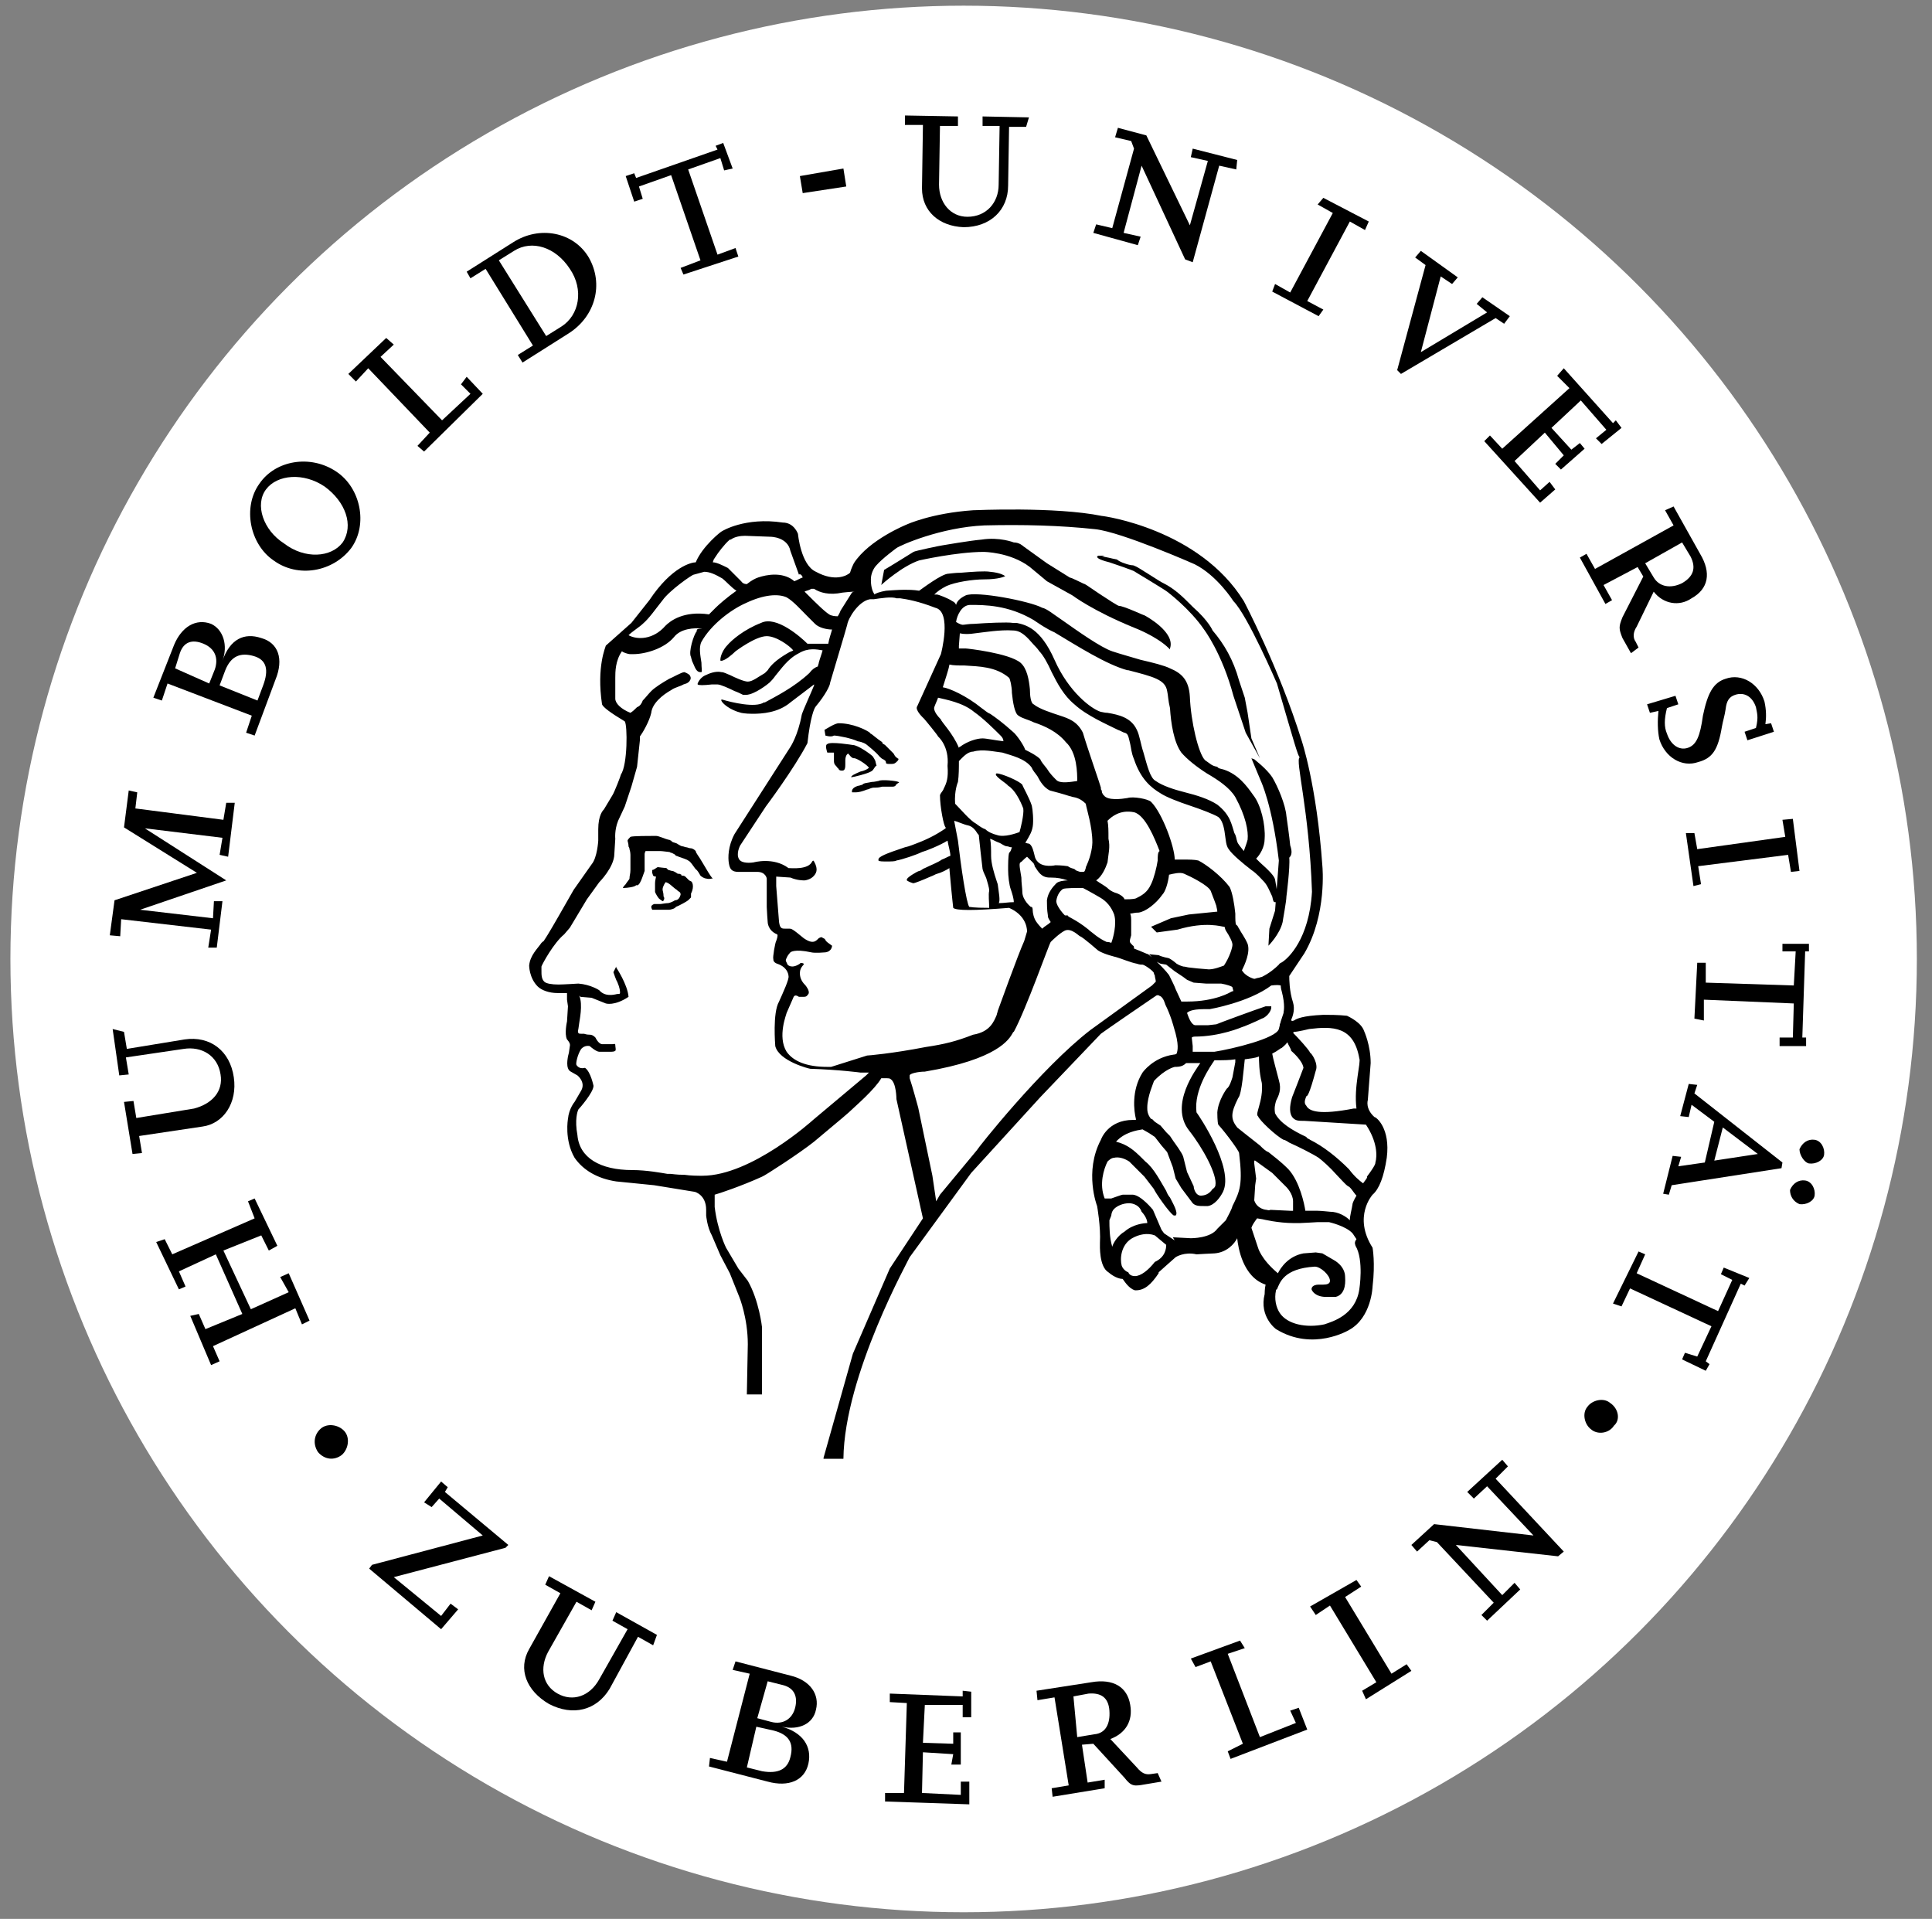<?xml version="1.0" encoding="utf-8"?>
<!-- Generator: Adobe Illustrator 28.2.0, SVG Export Plug-In . SVG Version: 6.00 Build 0)  -->
<svg version="1.1" id="Ebene_1" xmlns="http://www.w3.org/2000/svg" xmlns:xlink="http://www.w3.org/1999/xlink" x="0px" y="0px"
	 viewBox="0 0 204.1 202.7" style="enable-background:new 0 0 204.1 202.7;" xml:space="preserve">
<rect x="0" y="0" width="204.1" height="202.7" fill="#808080" stroke="none"/>
<style type="text/css">
	.st0{fill:#FFFFFF;}
</style>
<g id="Logo_Siegel">
	<circle class="st0" cx="101.8" cy="101.3" r="100.7"/>
	<g>
		<g>
			<g>
				<path d="M36.1,153.7c0.7-0.6,0.9-1.8,0.3-2.5c-0.6-0.7-1.8-0.9-2.5-0.3c-0.7,0.6-0.9,1.6-0.3,2.5
					C34.3,154.2,35.3,154.3,36.1,153.7L36.1,153.7L36.1,153.7z"/>
				<polygon points="48.4,170 47.6,169.4 46.6,170.7 41.6,166.6 53.4,163.5 53.7,163.2 47,157.6 47.3,157.1 46.6,156.5 44.8,158.7 
					45.6,159.2 46.4,158.3 51,162.2 39.3,165.3 39,165.7 46.6,172.1 				"/>
				<path d="M69.4,172.7l-4.3-2.4l-0.4,0.9l1.6,0.9l-3,5.3c-1,1.8-2.8,2.4-4.4,1.5s-1.9-2.7-1-4.4l3-5.3l1.6,0.9l0.4-0.9l-4.9-2.7
					l-0.4,0.9l1.6,0.9l-3.3,5.9c-1.2,2.1-0.3,4.4,2.1,5.8c2.5,1.3,5,0.7,6.4-1.6l3-5.5l1.6,0.9L69.4,172.7L69.4,172.7z"/>
				<path d="M81.1,188.2c2.2,0.6,3.9-0.1,4.3-1.9s-0.6-3.3-2.8-3.9c1.8,0.4,3.3-0.3,3.6-1.8c0.4-1.6-0.6-3.1-2.7-3.6l-5.8-1.5
					l-0.3,0.9l1.8,0.4l-2.4,9.3l-1.8-0.4l-0.1,0.9L81.1,188.2L81.1,188.2L81.1,188.2z M79.9,182.4l1.8,0.4c1.6,0.4,2.2,1.3,1.8,2.8
					c-0.3,1.3-1.3,1.8-3,1.5l-1.6-0.4L79.9,182.4L79.9,182.4z M81.1,177.6l1.6,0.4c1.2,0.3,1.6,1.2,1.3,2.4s-1.3,1.8-2.5,1.5
					l-1.5-0.4L81.1,177.6L81.1,177.6z"/>
				<polygon points="102.4,188.2 101.5,188.2 101.5,189.6 97.4,189.4 97.5,185.1 100.7,185.3 100.5,186.4 101.5,186.4 101.5,183 
					100.7,183 100.7,184.2 97.5,184.1 97.7,180.1 101.7,180.1 101.7,181.4 102.6,181.4 102.6,178.7 101.7,178.6 101.7,179.2 
					94,178.9 94,179.8 95.8,179.9 95.5,189.4 93.5,189.4 93.5,190.3 102.4,190.6 				"/>
				<path d="M122.3,187.3l-0.7,0.1c-0.6,0.1-1-0.1-1.5-0.7l-2.8-3c1.6-0.6,2.4-1.9,2.1-3.6c-0.3-1.9-1.8-2.8-4.1-2.4l-5.8,0.9l0.1,1
					l1.8-0.3l1.5,9.3l-1.8,0.3l0.1,0.9l5.5-0.9l0-0.9l-1.8,0.3l-0.6-4l1.2-0.1l3.3,3.6c0.7,0.9,1,0.9,2.1,0.7l1.8-0.3L122.3,187.3
					L122.3,187.3z M113.4,179.2l1.6-0.3c1.3-0.1,2.1,0.4,2.2,1.8s-0.4,2.4-1.6,2.5l-1.8,0.3L113.4,179.2L113.4,179.2z"/>
				<polygon points="137.2,180.4 136.3,180.7 136.9,182 133.1,183.5 129.7,174.7 131.5,174.1 131,173.3 125.8,175.2 126.3,176.1 
					127.9,175.5 131.3,184.2 129.7,185 130,185.8 138.1,182.7 				"/>
				<polygon points="148.6,175.8 147,176.8 142.1,168.7 143.8,167.6 143.3,166.9 138.4,169.7 139,170.6 140.5,169.6 145.4,177.7 
					143.9,178.6 144.3,179.5 149.1,176.5 				"/>
				<polygon points="158,156.2 159.3,154.9 158.7,154.2 155,157.6 155.7,158.3 157.1,157 162,162.2 151.5,161 149.1,163.2 
					149.7,163.9 151,162.7 151.8,162.9 157.8,169.3 156.5,170.6 157.1,171.2 160.6,167.9 160,167.2 158.7,168.5 153.8,163.2 
					164.6,164.4 165.2,163.9 				"/>
				<path d="M170.1,148.2c-0.7-0.6-1.9-0.3-2.4,0.4c-0.6,0.7-0.3,1.9,0.4,2.4c0.7,0.6,1.9,0.4,2.4-0.4
					C171.2,150,171,148.8,170.1,148.2L170.1,148.2L170.1,148.2z"/>
				<polygon points="26.2,126.9 26.9,128.7 18.2,132.5 17.4,130.9 16.5,131.2 18.9,136.2 19.6,135.9 18.9,134.3 22.8,132.5 
					25.6,138.8 21.7,140.4 21,138.8 20.1,139 22.3,144.2 23.2,143.8 22.5,142.2 31.2,138.2 31.9,139.9 32.7,139.5 30.5,134.5 
					29.6,134.9 30.5,136.5 26.5,138.3 23.6,132.1 27.6,130.5 28.4,132.1 29.3,131.6 26.9,126.6 				"/>
				<path d="M11.9,108.7l0.7,4.9l1-0.1l-0.3-1.8l6.1-0.9c1.9-0.3,3.6,0.7,3.9,2.7c0.3,1.8-0.9,3.1-2.8,3.6l-6.1,1l-0.3-1.8l-1,0.1
					l0.9,5.5l1-0.1l-0.3-1.8l6.7-1c2.2-0.3,3.7-2.5,3.3-5.2c-0.4-2.8-2.5-4.4-5.2-4l-6.1,1l-0.3-1.8L11.9,108.7L11.9,108.7z"/>
				<polygon points="23.9,84.8 23.6,86.6 14.3,85.4 14.5,83.7 13.6,83.5 13.1,87.4 20.8,92.2 12.1,95.1 11.6,98.8 12.7,98.9 
					12.8,97.1 22.3,98.2 22,100.1 22.9,100.1 23.5,95.2 22.6,95.2 22.5,97 14.8,96.1 23.9,93 15.3,87.5 23.5,88.5 23.2,90.3 
					24.1,90.5 24.8,84.8 				"/>
				<path d="M29.1,71.8c0.9-2.2,0.3-3.9-1.5-4.4c-1.8-0.6-3.3,0.1-4.1,2.4c0.6-1.6,0.1-3.3-1.2-3.9c-1.6-0.6-3.1,0.3-3.9,2.2
					l-2.2,5.6l0.9,0.3l0.6-1.8l8.9,3.4L26,77.4l0.9,0.3L29.1,71.8L29.1,71.8L29.1,71.8z M23.2,72.4l0.6-1.6c0.6-1.5,1.6-1.9,3-1.5
					s1.6,1.5,1,3.1L27.2,74L23.2,72.4L23.2,72.4z M18.5,70.6L19,69c0.4-1.2,1.3-1.5,2.5-1s1.6,1.5,1.2,2.7l-0.6,1.5L18.5,70.6
					L18.5,70.6z"/>
				<path d="M37.1,57.9c1.8-2.5,1-6.4-1.6-8.1c-2.7-1.8-6.4-1.2-8.1,1.3c-1.8,2.5-1,6.4,1.5,8.1C31.5,61.1,35.2,60.4,37.1,57.9
					L37.1,57.9L37.1,57.9z M28.1,51.7c1.2-1.6,4-1.8,6.2-0.3c2.2,1.6,3.1,4.1,1.9,5.9c-1.2,1.6-4,1.8-6.2,0.1
					C27.8,56,26.9,53.3,28.1,51.7L28.1,51.7L28.1,51.7z"/>
				<polygon points="49.3,39.8 48.7,40.6 49.7,41.6 46.7,44.4 40.2,37.7 41.6,36.4 40.8,35.7 36.8,39.5 37.6,40.3 38.9,38.9 
					45.4,45.7 44.1,47.1 44.8,47.7 51,41.6 				"/>
				<path d="M55.2,38.3l4.9-3.1c2.8-1.8,3.7-5.2,2.1-8c-1.6-2.7-5.2-3.4-8-1.6l-4.9,3.1l0.4,0.7l1.6-1l5,8.1l-1.6,1L55.2,38.3
					L55.2,38.3z M57.7,35.5l-5-8l1.6-1c1.9-1.2,4.4-0.4,5.9,1.9c1.5,2.2,1,4.9-0.9,6.1L57.7,35.5L57.7,35.5z"/>
				<polygon points="77.7,26.2 75.8,26.9 72.7,17.9 76.1,16.7 76.5,18 77.4,17.8 76.4,15.1 75.6,15.4 75.8,15.8 67.2,18.8 67,18.3 
					66.1,18.6 67,21.3 67.9,21 67.5,19.7 70.9,18.5 74,27.5 71.9,28.3 72.2,29 78,27.1 				"/>
				<polygon points="89.1,17.8 84.5,18.6 84.8,20.4 89.4,19.7 				"/>
				<path d="M108.7,12.4l-4.9-0.1v1h1.8l-0.1,6.2c0,1.9-1.3,3.4-3.3,3.4c-1.8,0-3-1.5-3-3.4l0.1-6.2h1.9v-1l-5.6-0.1v1h1.9l-0.1,6.7
					c0,2.4,1.8,4,4.4,4.1c2.8,0,4.7-1.8,4.7-4.4l0.1-6.2h1.8L108.7,12.4L108.7,12.4z"/>
				<polygon points="128.8,17.5 130.6,17.9 130.7,16.9 126,15.7 125.8,16.6 127.6,17 125.7,23.8 121.1,14.3 118.1,13.5 117.8,14.5 
					119.5,14.9 119.8,15.7 117.5,24.1 115.8,23.7 115.5,24.6 120.2,25.9 120.5,25 118.7,24.6 120.6,17.5 125.2,27.4 126,27.7 				
					"/>
				<polygon points="139.8,32.7 138.1,31.8 142.6,23.4 144.2,24.3 144.6,23.4 139.8,20.9 139.2,21.6 140.8,22.5 136.3,30.9 
					134.7,30 134.4,30.8 139.3,33.4 				"/>
				<polygon points="158,33.6 158.9,34.2 159.5,33.4 156.6,31.4 156,32.1 157.1,33 150.1,37.2 152.2,29.2 153.4,30 154,29.3 
					150.1,26.5 149.5,27.2 150.6,28 147.6,39.1 148,39.5 				"/>
				<polygon points="164.3,51.7 163.7,50.9 162.7,51.8 160,48.7 163.2,45.7 165.2,48.1 164.3,49 164.9,49.6 167.4,47.4 166.9,46.8 
					166,47.5 163.9,45.2 167,42.3 169.7,45.4 168.6,46.3 169.2,46.9 171.3,45.2 170.7,44.4 170.4,44.7 165.2,38.9 164.5,39.7 
					165.8,41 158.7,47.4 157.4,46 156.8,46.6 162.7,53.1 				"/>
				<path d="M175.2,75.1c-0.1,1-0.1,2.1,0.1,3c0.6,1.9,2.4,3,4.1,2.4c1.5-0.4,2.1-1.3,2.5-3.7c0.1-0.6,0.3-1.2,0.4-1.9
					c0.1-0.9,0.4-1.3,1-1.5c0.9-0.3,1.8,0.1,2.2,1.3c0.1,0.6,0.3,1,0,2.2l-1.2,0.4l0.3,0.9l2.8-0.9l-0.3-0.9l-0.6,0.1
					c0.1-0.7,0.1-1.5-0.1-2.4c-0.6-1.9-2.4-3-4.1-2.4c-1.3,0.4-1.9,1.5-2.4,3.9c-0.3,2.2-0.7,3.1-1.6,3.4c-0.9,0.3-1.8-0.3-2.2-1.5
					c-0.3-0.7-0.3-1.5,0-2.7l1.2-0.4l-0.3-0.9l-3,0.9l0.3,0.9L175.2,75.1L175.2,75.1L175.2,75.1z"/>
				<polygon points="179.7,93.4 179.4,91.5 188.9,90.3 189.2,92.1 190.1,92 189.4,86.5 188.3,86.6 188.6,88.4 179.3,89.7 179,88 
					178.1,88 178.9,93.6 				"/>
				<polygon points="180,107.8 180,105.6 189.5,106 189.4,109.6 188,109.6 188,110.5 190.8,110.5 190.8,109.6 190.4,109.6 
					190.7,100.5 191.1,100.5 191.1,99.7 188.3,99.7 188.3,100.5 189.7,100.5 189.5,104.1 180.2,103.8 180.2,101.7 179.3,101.7 
					179,107.6 				"/>
				<path d="M176.3,126.2l0.3-1l11.6-1.8l0.1-0.6l-9.3-7.3l0.3-0.9l-0.9-0.1l-0.9,3.4l0.9,0.1l0.3-1.3l2.4,1.8l-1,4.3l-2.8,0.4
					l0.3-1l-0.9-0.1l-1,4L176.3,126.2L176.3,126.2z M190.1,127.2c0.7,0.1,1.5-0.3,1.6-0.9c0.1-0.7-0.3-1.5-1-1.6
					c-0.7-0.1-1.3,0.3-1.6,1C189.1,126.3,189.4,126.9,190.1,127.2L190.1,127.2L190.1,127.2z M191.1,122.9c0.7,0.1,1.5-0.3,1.6-0.9
					c0.1-0.7-0.3-1.5-1-1.6c-0.7-0.1-1.3,0.3-1.6,1C190.1,122,190.6,122.8,191.1,122.9L191.1,122.9L191.1,122.9z M182,119.1l3.7,2.8
					l-4.6,0.7L182,119.1L182,119.1z"/>
				<polygon points="171.3,138 172.2,136.1 180.8,140.1 179.3,143.3 178,142.9 177.7,143.6 180.2,144.8 180.6,144.1 180.2,143.8 
					183.9,135.6 184.3,135.8 184.8,135 182.1,133.9 181.8,134.6 183,135.2 181.5,138.5 172.9,134.5 173.8,132.5 173.1,132.2 
					170.4,137.7 				"/>
			</g>
			<path d="M173.1,68.4l-0.3-0.6c-0.3-0.4-0.3-1,0.1-1.6l1.8-3.7c1,1.3,2.7,1.6,4,0.7c1.8-1,2.1-2.7,0.9-4.7l-2.8-5l-0.9,0.4
				l0.9,1.6l-8.3,4.6l-0.9-1.6l-0.7,0.4l2.7,4.9l0.7-0.4l-0.9-1.6l3.6-1.9l0.6,1l-2.2,4.3c-0.4,1-0.4,1.2,0,2.2l0.9,1.6L173.1,68.4
				L173.1,68.4z M177.7,57.3l0.9,1.5c0.6,1.2,0.3,2.1-0.9,2.8c-1.2,0.6-2.4,0.4-3-0.6l-0.9-1.5L177.7,57.3L177.7,57.3z"/>
		</g>
		<g>
			<path d="M120.9,65c-0.1,0-2.2-1-2.7-1c-0.1,0-1.2-0.7-2.1-1.3c-0.9-0.6-1.3-0.9-1.5-1c-0.1,0-1.2-0.6-1.6-0.7l-2.4-1.5l-2.5-1.8
				c0,0-0.4-0.4-1-0.4c0,0-1.5-0.6-3.4-0.3c-1.2,0.1-4.1,0.6-4.1,0.6c-0.1,0-3,0.6-3.1,0.7c0,0-2.4,1.5-3.1,1.9l0,0l-0.3,1.6
				l0.1-0.1c0,0,2.1-1.9,3.9-2.5c0,0,4-0.9,6.8-0.9c0,0,2.8,0,4.9,1.6l1.8,1.5l2.7,1.5c0,0,2.1,1.6,6.5,3.4c0,0,2.4,0.9,3.7,2.2
				l0.1,0.1v-0.1C124.2,66.8,121.1,65.1,120.9,65z"/>
			<path d="M132.2,78l-0.4-2.7l-0.3-1.6l-0.6-1.8c-0.6-2.2-1.6-3.9-2.8-5.3c0,0-0.4-1-2.1-2.5c-0.1-0.1-0.3-0.3-0.4-0.4
				c-0.6-0.6-1.5-1.5-2.7-2.1c-0.3-0.1-2.8-1.8-3-1.8c0,0-0.1-0.1-0.4-0.1c-0.6-0.1-1.3-0.4-1.5-0.6c-0.6-0.1-1.2-0.3-1.6-0.3
				l0.3-0.1h-0.7l0,0l-0.1,0.1c0,0.1,0.1,0.3,1.3,0.6c0.3,0.1,2.7,0.9,2.7,1c0,0,3,1.8,3.4,2.1c0,0,2.4,1.8,3.9,4c0,0,1.9,2.5,3.1,7
				l1.3,3.9l1.5,2.7L132.2,78z"/>
			<path d="M136.3,89.3c-0.1-1-0.3-2.4-0.4-3.1c-0.1-1.2-0.9-3.1-1.5-4.1c-0.6-0.9-1.8-1.8-1.9-1.9l-0.3-0.1l1,2.4
				c0,0,1.2,2.5,1.9,8.4l-0.4,5.3l-0.6,1.9c-0.1,1.8-0.1,1.8-0.1,1.8l0,0l0,0c0,0,1.2-1.2,1.5-2.5c0-0.1,0.4-2.2,0.4-2.7
				c0,0,0.4-3.1,0.3-4.1C136.5,90.3,136.5,89.9,136.3,89.3z"/>
			<path d="M145.2,118c-1-0.9-0.7-1.8-0.7-1.8l0.3-3.9c0-1.9-0.7-3.4-0.7-3.4c-0.3-0.9-1.6-1.5-1.8-1.6c-0.9-0.1-1.9-0.1-2.4-0.1
				c-0.1,0-0.1,0-0.1,0c-2.2,0.1-2.8,0.4-3.1,0.6c-0.1,0-0.1,0.1-0.3,0c0,0,0-0.1,0.1-0.3c0.1-0.3,0.3-0.9,0.1-1.6
				c-0.4-1.2-0.4-2.5-0.4-2.8l1.6-2.4c2.4-4.1,1.9-9.2,1.9-9.2c-0.6-8.6-2.2-13.3-2.2-13.3c-2.4-7.7-6.1-14.7-6.1-14.7
				c-4.7-7.6-14.8-9-15-9c-4.9-1-13.5-0.6-13.6-0.6c-4.4,0.3-7,1.5-7,1.5s-4,1.6-5.6,4.1c0,0-0.3,0.6-0.4,1c-0.3,0.3-1.6,1-3.6-0.1
				c-1.6-0.7-1.9-4-1.9-4s-0.4-1.2-1.6-1.2c-4-0.6-6.4,0.9-6.4,0.9c-0.1,0-2.1,1.6-2.8,3.3c-0.4,0-2.5,0.4-4.9,4l-1.9,2.4l-2.7,2.4
				l0,0c0,0.1-1,2.2-0.4,6.2c0.1,0.3,0.9,0.9,2.4,1.8l0,0c0.3,0.4,0.3,4.6-0.4,5.6c0,0.1-0.7,1.9-0.9,2.2l-0.9,1.5
				c-0.1,0.1-0.6,0.6-0.6,2.1v1.2c0,0-0.1,1.8-0.7,2.5l-1.9,2.7l-1.6,2.8c0,0-1.2,2.1-1.5,2.5c0,0.1-0.1,0.1-0.3,0.3
				c-0.4,0.6-1.2,1.3-1.3,2.4c0,0,0,1.3,0.9,2.2c0.4,0.4,1.2,0.7,2.1,0.7h0.1h0.9l0,0c0,0.1,0,0.4,0,0.7l0.1,0.7l-0.1,1.6
				c0,0-0.3,1.3,0,1.9c0,0,0.4,0.4,0.3,0.7l-0.1,0.7l-0.1,0.4c0,0.1-0.3,1.3,0.3,1.6l0.7,0.4c0,0,0.9,0.7,0.4,1.6l-0.7,1.2
				c0,0-0.6,0.7-0.7,1.8c0,0-0.4,2.2,0.7,4.1c0.9,1.3,2.4,2.2,4.4,2.5l4,0.4l4.3,0.7c0,0,1.2,0.3,1.2,1.9v0.6c0,0,0.1,1.2,0.6,2.1
				l0.9,2.1l1,1.9l1,2.5c0,0,0.9,2.2,0.9,5l-0.1,5.2v0.1h1.5h0.1v-7.1c0,0-0.3-2.8-1.5-4.9L78,134l-1.3-2.2c0,0-0.9-1.8-1.2-4.3
				v-1.3c0.4-0.1,2.8-0.9,5-1.9c0.3-0.1,4-2.5,5.5-3.7c3-2.5,3.7-3.1,4-3.4l0,0l0,0c0.3-0.3,2.4-2.1,3.1-3.3h0.6l0,0
				c0.1,0,0.3,0,0.4,0.1c0.6,0.4,0.6,2.1,0.6,2.1l2.8,12.6L94,134l-3.9,9L87,154v0.1h2.1l0,0c0.1-8.9,7-21.2,7-21.3l6.5-8.9l7.3-8
				l6.4-6.7c0.1-0.1,5.2-3.6,5.8-4c0.1-0.1,0.3-0.1,0.4,0c0.4,0.1,0.6,0.9,0.6,0.9c0.6,1.2,0.9,2.4,0.9,2.4c0.6,1.9,0.4,2.5,0.3,2.8
				c-0.1,0.1-0.3,0.1-0.3,0.1l0,0l0,0c-2.2,0.3-3.3,1.9-3.3,1.9c-1.2,1.9-0.9,4.1-0.7,4.9v0.1c-0.1,0-0.3,0-0.3,0
				c-2.7,0-3.4,2.1-3.4,2.1c-1.8,3.4-0.4,7-0.4,7s0.4,2.2,0.3,3.9c0,0.3-0.1,2.5,0.9,3.1c0.7,0.6,1.3,0.7,1.5,0.7
				c0.1,0.1,0.6,1,1.3,1.2c0.1,0,0.1,0,0.1,0c0.9,0,1.6-0.6,2.4-1.8v-0.1c0.1-0.1,1.8-1.6,1.8-1.6s0.9-0.6,2.2-0.3
				c0.1,0,1.6-0.1,1.9-0.1c1.3-0.1,2.1-1,2.4-1.6c0.1,1,0.6,4.1,3,4.9c-0.1,0.4-0.1,1-0.1,1c-0.6,2.4,1.2,3.7,1.2,3.7
				c3.9,2.4,7.7,0.1,7.7,0.1c2.4-1.3,2.5-4.6,2.5-4.6c0.3-2.5,0-4.1,0-4.1l0,0c-2.1-3.3,0-5.6,0-5.6c0.7-0.6,1.2-1.9,1.5-3.9l0,0
				C146.9,119.2,145.4,118,145.2,118z M143.2,131.6c0.9,1.5,0.4,4.6,0.4,4.6c-0.4,2.7-2.8,3.4-3.7,3.7c-1.9,0.4-3.9,0-4.7-1.2
				c-0.4-0.6-0.6-1.5-0.4-2.4c0,0,0-0.1,0.1-0.1c0.3-0.7,0.7-2.2,4-2.4c0.6,0,1.6,0.9,1.6,1.5c0,0.3-0.3,0.4-0.7,0.4h-0.1
				c-0.3,0-0.4,0-0.4,0c-0.3,0-0.6,0.1-0.7,0.3s0,0.3,0,0.3s0.3,0.7,1.5,0.7c0.1,0,0.1,0,0.3,0h0.1c0.3,0,0.6,0,0.6,0
				c1.2-0.3,1-1.9,1-2.1c0-1.2-1.2-1.8-1.2-1.8l-1.2-0.7l-0.7-0.1l-1.3,0.1c-1.6,0.3-2.4,1.5-2.7,2.1c-1.8-1.5-2.1-2.7-2.1-2.7
				l-0.7-2.1c0.1-0.3,0.3-0.6,0.6-1l0.6,0.1c0,0,1.6,0.4,3.3,0.4c0.1,0,0.4,0,0.6,0s1.9-0.1,1.9-0.1h1.2c0,0,1.8,0.4,2.5,1.2
				l0.4,0.6C143,131.3,143.2,131.5,143.2,131.6z M117.4,128.4L117.4,128.4c0,0,0-0.4,0.3-0.7c0.3-0.3,0.9-0.6,1.6-0.6
				c0,0,1,0,1.3,0.9l0,0c0,0,0.6,0.6,0.6,1.2c-0.3,0-1.5,0.1-2.4,0.9c-0.7,0.4-1.2,1.2-1.3,1.6c-0.3-1-0.3-2.1-0.3-2.8L117.4,128.4z
				 M119.6,130.8c0.7-0.4,1.6-0.6,2.4-0.3l1.2,1c0,0.4-0.1,1.3-1.2,1.8l0,0c-0.7,0.9-1.5,1.5-2.1,1.5l0,0c-0.6,0-0.7-0.4-0.7-0.4
				l0,0c-0.3-0.1-0.6-0.4-0.7-0.7C118.3,133,118.4,131.5,119.6,130.8z M123.9,130.9l-0.9-0.6c0,0-0.1-0.1-0.3-0.4l-0.9-2.1l0,0
				c0,0-1.2-1.5-2.1-1.6h-0.1c-0.4,0-0.7,0-0.9,0c0,0,0,0-0.1,0s-0.9,0.3-1.2,0.4h-0.7c-0.6-1.5-0.1-3.1,0.3-3.9
				c0.1-0.1,0.4-0.4,0.7-0.4c0.4-0.1,1,0,1.6,0.4l1.6,1.6l1,1.3c0.1,0.3,1.6,2.5,2.1,2.8l0,0h0.1h0.1c0.3-0.3-0.3-1.3-0.6-1.9
				c-0.1-0.1-0.3-0.4-0.4-0.7c-0.6-1-1.3-2.4-2.2-3.1c-0.1-0.1-0.1-0.1-0.3-0.3c-0.9-0.9-1.6-1.5-2.8-1.8c0.9-1,2.2-1.2,2.8-1.3l0,0
				l0.7,0.4l0.6,0.4l0.7,0.9l0.6,0.7l0.6,1.6l0.3,1.2l0.6,1l1.2,1.6l0,0c0.3,0.3,0.7,0.3,1.2,0.3c0.1,0,0.3,0,0.4,0
				c0.7-0.1,1.3-0.9,1.6-1.5c1.2-2.5-2.5-8-2.8-8.4c-0.3-2.4,1.5-4.9,1.9-5.5c0.9,0,1.6,0,2.2-0.1v0.3l-0.3,1.6
				c-0.1,0.3-0.3,1-0.6,1.2c0,0-0.9,1.2-1,2.5c0,0.1,0,1,0.1,1.3c0.9,1,2.2,2.8,2.2,3l0,0c0.4,3.3,0.1,4-0.7,5.6
				c-0.1,0.4-0.4,0.9-0.7,1.5l-0.9,0.9c-0.7,1-2.7,1-2.8,1l-1.9-0.1C124.2,131.2,124.1,131,123.9,130.9z M121.2,117
				c0-1.2,0.7-2.7,0.7-2.8c1.2-1.3,2.2-1.5,2.2-1.5c0.6,0,0.9-0.1,1.2-0.4c0.6,0,1,0,1.5,0c-0.4,0.6-3.3,4.4-1.2,7.1
				c1.5,1.9,3,4.7,2.8,5.8c0,0.1-0.1,0.3-0.3,0.4l0,0c-0.4,0.6-0.9,0.7-1.3,0.7c-0.6-0.1-0.7-0.9-0.7-1l-0.7-1.5l-0.4-1.6
				c-0.1-0.4-1-1.6-1-1.6l-0.4-0.6l-0.4-0.4l-0.6-0.7l-0.6-0.4l-0.3-0.3c0,0,0,0-0.1,0C121.2,117.7,121.2,117.3,121.2,117z
				 M61.4,110.8c0.1-0.1,0.4-0.4,0.9-0.3c0.1,0.1,0.7,0.6,1,0.6c0,0,0.4,0,1.3,0c0.3,0,0.4-0.1,0.4-0.1c0.1-0.1,0-0.4,0-0.6
				s-0.1-0.1-0.3-0.1l0,0c-0.3,0-1,0-1,0l0,0l0,0c0,0,0,0-0.1,0c-0.1,0-0.4-0.1-0.7-0.7c-0.1-0.1-0.3-0.3-0.6-0.3
				c-0.1,0-0.3,0-0.6-0.1h-0.3c-0.1,0-0.3,0-0.3-0.1c-0.1-0.1,0-0.4,0-0.4l0.1-0.7c0-0.1,0.4-1.9,0-2.8c0,0,0.1,0,0.1,0.1l1.2,0.1
				l1.5,0.6c0,0,0.9,0.3,2.4-0.7l0,0l0,0c-0.1-1.3-1.3-3.1-1.3-3.1v-0.1l-0.3,0.6l0,0c0,0,0.3,0.9,0.4,1c0.3,0.7,0.3,1,0.3,1.2
				c0,0.1-0.1,0.1-0.3,0.1l0,0c-0.4,0.1-1.3,0.3-1.9-0.4l0,0c0,0-0.9-0.6-2.2-0.7c0,0-1.6,0.1-2.1,0.1c-0.7,0-1.3-0.1-1.5-0.3
				c-0.3-0.3-0.3-0.7-0.3-1.2c0-0.1,0-0.3,0-0.4c0.1-0.3,1.3-2.5,2.4-3.4l0.6-0.7l1.8-3l1.3-1.8c0,0,1.6-1.6,1.6-3l0.1-1.6l0,0l0,0
				c0,0-0.1-0.9,0.3-1.9l0.7-1.5l0.7-2.1l0.6-2.1l0.3-2.8v-0.4c0.3-0.4,1-1.6,1.2-2.5c0.1-1,1.2-1.9,2.1-2.4c0.4-0.3,1-0.4,1.3-0.6
				c0.3-0.1,0.4-0.1,0.6-0.3l0,0c0,0,0.3-0.3,0.1-0.6c0-0.1-0.3-0.3-0.6-0.4l0,0c-0.3,0-1.3,0.6-1.6,0.7c-0.7,0.4-1.5,0.9-1.9,1.3
				c-0.3,0.3-0.6,0.7-0.9,1c-0.1,0.3-0.3,0.6-0.6,0.7l0,0c-0.3,0.3-0.4,0.4-0.7,0.6c-1-0.4-1.6-1-1.6-1.5c0,0,0-1.6,0-2.2
				s0-1.8,0.7-2.8c0.1,0.1,0.6,0.3,0.9,0.3c0.1,0,0.1,0,0.3,0c1.3,0,3.3-0.6,4.3-1.8c0.7-0.9,2.1-1,3-0.9c-0.6,0-0.6,0.1-0.6,0.3
				c-0.3,0.3-0.9,2.2-0.6,2.7c0,0.1,0.1,0.3,0.1,0.4c0.3,0.6,0.4,1.2,0.9,1.2h0.1c0.1-0.1,0-0.4,0-1c-0.1-0.7-0.3-1.6,0-2.2
				c1-1.8,3.1-3.4,4.7-4.1c1.9-0.9,3.4-1,4.3-0.6c0.7,0.4,1.5,1.3,2.1,1.9c0.3,0.3,0.6,0.6,0.9,0.9c0.4,0.4,1.2,0.6,1.8,0.6
				c-0.1,0.4-0.3,0.9-0.4,1.5c-0.4,0-1.3,0-2.2,0c-0.7-0.7-3.3-3-4.9-2.2c-1.8,0.7-3.1,1.8-3.6,2.4c-0.3,0.3-0.7,1-0.7,1.5
				c0,0.1,0,0.1,0.1,0.1l0,0c0.4,0,1.2-0.7,1.5-1c0,0,2.1-1.6,3.3-1.6l0,0c1,0,2.4,1,2.8,1.5c-0.1,0.1-0.3,0.1-0.6,0.3
				c-1.2,0.7-1.8,1.3-2.1,1.8c-0.1,0.1-0.1,0.1-0.3,0.3l0,0C80.1,71.5,79.5,72,79,72l0,0c-0.4,0-1.3-0.4-1.9-0.7
				c-0.3-0.1-0.6-0.3-0.9-0.3c-0.4-0.1-1,0-1.6,0.3c-0.3,0.1-0.7,0.4-0.9,0.9v0.1c0.1,0.1,0.6,0.1,1.5,0c0.1,0,0.4,0,0.6,0
				c0.3,0,1.2,0.4,1.8,0.7c0.3,0.1,0.7,0.3,0.9,0.4c0.1,0,0.1,0,0.3,0c0.9,0,2.4-1.2,2.5-1.3c0.1-0.1,0.4-0.4,0.6-0.7
				c0.6-0.7,1.3-1.8,2.5-2.4c1-0.6,1.9-0.4,2.5-0.3c-0.1,0.4-0.3,0.9-0.4,1.3c0,0.1-0.1,0.3-0.1,0.4c-0.3,0.1-0.6,0.3-0.9,0.7
				c-1.6,1.5-3.6,2.5-4.7,3.1h-0.1c-0.9,0.6-3.4,0-4.4-0.3c-0.1,0-0.1,0-0.1,0v0.1c0.1,0.3,0.9,1,2.1,1.3c0,0,0.4,0.1,1.2,0.1
				c1,0,2.7-0.1,4-1.2l2.5-1.9c0,0.1,0,0.1,0,0.1c-0.1,0.3-1.2,2.7-1.3,3.1c-0.4,2.2-1.2,3.4-1.2,3.4l-5.9,9.2
				c-0.7,1.3-0.7,2.5-0.6,3.1s0.3,0.9,1,0.9c0.3,0,0.7,0,1,0s0.6,0,0.9,0c0,0,0,0,0.1,0c0.9,0,1,0.7,1,0.7c0,0.1,0,2.7,0,3
				s0.1,1.6,0.1,1.6s0,0.9,1,1.3c0.1,0.1,0,0.4-0.1,0.7c-0.1,0.1-0.4,1.8-0.3,1.9c0,0,0,0,0,0.1c0,0.1,0.1,0.3,0.4,0.4
				c1.2,0.4,1.2,1.3,1.2,1.3l0,0c0.1,0.3-0.6,1.8-1,2.7c-0.7,1.2-0.4,4.6-0.4,4.7c0.4,1.6,3.6,2.4,3.7,2.4c3.1,0.1,5.3,0.4,5.3,0.4
				h0.9c-0.1,0.1-0.1,0.1-0.3,0.3l-5.6,4.7c0,0-6.5,5.9-11.7,5.9c-0.1,0-0.1,0-0.3,0c-0.1,0-0.9,0-1.6-0.1c-0.9,0-1.3-0.1-1.5-0.1
				c0,0-0.1,0-0.3,0c-0.6-0.1-2.2-0.4-3.7-0.4c-3.4,0-5.6-1.3-5.8-3.7c-0.3-1.6,0-2.5,0.1-2.7c0.1-0.1,1.6-1.8,1.6-2.5
				c0,0-0.3-1.5-0.9-1.9l0,0l0,0c-0.4,0.1-0.7,0-0.9-0.3C60.8,112.4,61,111.4,61.4,110.8z M138.6,94.2c-0.3,5-2.5,7-3.1,7.4l0,0l0,0
				c-0.1,0.1-0.3,0.1-0.4,0.3c-0.4,0.4-1,0.9-1.8,1.3c-0.1,0-0.3,0.1-0.4,0.1c-0.1,0-0.3,0.1-0.4,0.1c-0.4-0.1-1-0.4-1.3-0.9
				c0.3-0.6,0.9-1.9,0.6-2.8c-0.3-0.7-0.7-1.2-0.9-1.6c-0.1-0.1-0.1-0.3-0.3-0.4c-0.1-0.1-0.1-0.6-0.1-1.2c-0.1-1-0.3-2.2-0.6-2.8
				c-0.9-1.2-2.5-2.4-3.3-2.8c-0.4-0.1-1-0.1-1.6-0.1c-0.3,0-0.7,0-0.9,0c0-1.3-1.3-4.9-2.5-6.1c-0.3-0.3-1.9-0.6-2.5-0.4
				c-0.6,0.1-2.1,0.3-2.5-0.3l-0.1-0.1c0-0.1-0.1-0.1-0.1-0.3s-0.1-0.1-0.1-0.3v-0.1c0-0.1-1.5-4.4-1.9-5.8
				c-0.6-1.2-1.5-1.5-2.4-1.8c-0.9-0.3-2.2-0.7-2.8-1.2c-0.3-0.1-0.4-0.9-0.4-1.6c-0.1-1-0.3-2.2-1-2.8c-1.2-1-5.6-1.5-5.8-1.5
				c-0.1,0-0.4,0-0.7,0c0-0.1,0-0.3,0-0.3l0.1-1.3c0.4,0.1,1,0.1,1.6,0c0.9-0.1,2.7-0.4,4-0.3c0.9,0,1.5,0.7,2.2,1.5
				c0.1,0.1,0.4,0.4,0.6,0.7c0.4,0.4,0.9,1.3,1.3,2.2c0.6,1.2,1.3,2.5,2.4,3.4c1.3,1.2,3.4,2.1,4.6,2.7c0.3,0.1,0.6,0.3,0.7,0.3
				c0.4,0.1,0.4,0.4,0.6,1.2c0.1,0.4,0.1,0.9,0.4,1.6c0.7,2.1,1.8,3,2.8,3.6c0.6,0.4,1.9,0.9,3.1,1.3c1.2,0.4,2.5,0.9,3,1.2
				c0.4,0.3,0.6,1,0.7,1.8c0.1,0.6,0.1,1.2,0.4,1.6c0.4,0.6,1.5,1.5,2.4,2.2c0.6,0.4,1,0.9,1.3,1.2c0.4,0.4,0.7,1.2,0.9,1.6
				c0.1,0.4,0.1,0.6,0.3,0.6l0,0h0.1c0.3-0.3,0.1-1.2-0.1-2.4c-0.1-0.4-0.7-1-1.6-1.8c-0.1-0.1-0.3-0.3-0.4-0.4
				c0.4-0.4,0.9-1.2,0.9-2.1c0.1-1.5-0.4-3.6-1.2-4.6c-0.7-1-1.6-2.2-3.1-2.7c-0.3-0.1-0.6-0.1-0.7-0.3c-0.6-0.1-0.7-0.3-1.3-0.7
				c-0.7-0.7-1.5-4.1-1.6-6.7c-0.1-1.8-0.9-2.5-2.1-3c-0.6-0.3-1.8-0.6-3.1-0.9c-1-0.3-2.1-0.6-3-0.9c-1.2-0.4-3.6-2.1-5.3-3.3
				c-0.9-0.6-1.6-1.2-2.1-1.3c-1.3-0.7-7-1.8-8.1-1.3c-0.6,0.3-0.9,0.6-1,1c-0.1-0.3-0.4-0.4-0.4-0.4c-0.4-0.3-1.5-0.7-1.6-0.7
				c-0.1,0-0.1,0-0.3,0c0.3-0.3,0.7-0.6,1.3-0.9c0.9-0.4,2.7-0.7,4-0.7c1.5,0,2.1-0.3,2.1-0.3h0.1l-0.1-0.1c0,0-0.4-0.3-1.5-0.4
				c-0.6-0.1-1.9,0-3.1,0.1c-0.6,0-1.2,0.1-1.3,0.1c-0.7,0-2.8,1.6-3.1,1.8c-0.6-0.1-1.2-0.1-1.5-0.1c0,0,0,0-0.1,0
				c-0.6,0-1.9,0.1-1.9,0.1c-0.6,0.1-1.2,0.3-1.2,0.4c-0.3-0.4-0.4-1-0.4-1.6s0.3-1.2,0.6-1.5l0,0c0.6-0.7,2.1-1.8,2.1-1.8
				c0.4-0.3,4.7-2.2,9.3-2.4c4.1-0.1,8,0,11.7,0.4c2.8,0.3,10.5,3.7,10.5,3.7c2.4,1.2,4.1,3.9,4.1,3.9c1.5,1.5,4.6,8.7,4.6,8.7
				c1.9,6.5,2.2,7.6,2.4,7.8l0,0C136.8,80.3,138.3,85.4,138.6,94.2z M135.6,106.9v0.1l-0.3,0.9c0,0.1-0.1,0.3-0.1,0.3s0,0,0,0.1
				l-0.1,0.4c-0.3,1-4.9,2.1-6.8,2.4h-1h-0.9h-0.4c0-0.3,0-0.6,0-0.6l-0.1-0.9c0.1-0.1,0.3-0.1,0.3-0.1c2.7,0,5-1,5-1
				c0.1,0,1.5-0.6,2.1-0.9c0.4-0.1,1-0.7,1-1.2c0-0.1,0-0.1,0-0.1c-0.1,0-0.3,0-0.6,0c-1.2,0.4-5,1.8-5.2,1.9l-0.9,0.1h-1.3
				c-0.4,0-0.7-0.7-0.9-1.3c0.1-0.1,0.4-0.4,1.8-0.4c0.1,0,0.4,0,0.6,0l0,0c0,0,4.1-0.7,6.5-2.5c0.1,0,0.6-0.1,1,0
				c0,0.3,0.1,0.6,0.1,0.6C135.8,106.2,135.6,106.9,135.6,106.9L135.6,106.9L135.6,106.9z M142.9,127.1L142.9,127.1
				c-0.1,0.7-0.3,1.3-0.3,1.8c-0.4-0.4-1.2-0.9-2.1-0.9c-0.1,0-0.9-0.1-1.3-0.1h-1.3c-0.1-0.7-0.6-3.1-1.8-4.4
				c-0.9-0.9-1.5-1.3-2.1-1.8c-0.3-0.1-0.6-0.4-0.9-0.7c-0.9-0.7-2.4-1.9-2.4-1.9c-0.7-0.9-0.7-1.5,0.1-3.1c0.4-0.4,0.6-3.3,0.7-4.1
				c0.6-0.1,1-0.1,1.5-0.3c0,0.4,0,1.6,0.3,2.8c0.1,0.9-0.1,1.8-0.3,2.5c-0.1,0.4-0.3,0.9-0.1,1c0.1,0.4,1.9,2.1,2.7,2.5
				c0.1,0,0.3,0.1,0.6,0.3c0.9,0.4,2.5,1.2,3.1,1.6c0.4,0.3,1.2,1,1.9,1.8c0.4,0.4,0.9,1,1.2,1.2c0.3,0.1,0.6,0.7,0.9,1
				C143,126.8,142.9,127.1,142.9,127.1z M132.5,122.9v-0.3h0.1l1.8,1.3l1.5,1.5c0,0,0.7,0.7,0.7,1.5v1h-0.3l-2.1-0.1l0,0l0,0
				c0,0-0.1,0.1-0.4,0l0,0l0,0c-0.1,0-1-0.1-1.3-1l0.1-1.6l0.1-0.7l0,0L132.5,122.9z M131.8,88.7c-0.1,0.4-0.3,0.9-0.4,1.2
				c-0.3-0.4-0.6-0.7-0.7-1s-0.1-0.6-0.3-0.9c-0.3-0.9-0.4-1.9-1.8-3c-0.9-0.6-2.2-1-3.4-1.3c-1.2-0.3-2.4-0.7-3.1-1.2
				c-0.6-0.3-0.9-1.6-1.3-3c-0.3-0.9-0.4-1.8-0.7-2.4c-0.6-1.3-1.9-1.6-3.1-1.8c-0.3,0-0.6-0.1-0.7-0.1c-1-0.3-3.4-2.1-4.9-5.5
				c-1.5-3.4-3.1-3.7-4-3.9H107c-0.6-0.1-2.7,0-4.1,0.1c-0.6,0-1,0.1-1.2,0.1c-0.1,0-0.4-0.1-0.7-0.3c0.1-0.7,0.6-1.8,1.5-1.8
				c1.5,0,4,0,6.7,1.6c0.6,0.4,1.3,0.9,2.2,1.3c2.5,1.5,5.5,3.4,7.7,4h0.1c2.7,0.7,3.9,1,4.1,2.2c0.1,0.4,0.1,1,0.3,1.8
				c0.1,1.6,0.4,3.6,1.2,4.7c0.6,0.7,1.6,1.5,2.7,2.2c1.2,0.7,2.4,1.5,3,2.5C131.6,86.2,131.9,87.8,131.8,88.7z M124.2,104.5
				c-0.1-0.3-0.4-0.9-0.7-1.5c-0.3-0.4-1-1.2-2.2-2.2c-0.1,0-0.7-0.3-1.5-0.6c0-0.1,0-0.3-0.1-0.3l-0.1-0.1c-0.3-0.3-0.3-0.3-0.1-1
				v-0.3c0-0.7,0-0.9,0-1c0-0.1,0-0.1,0-0.3s0-0.4-0.1-0.7c0.3,0,0.4-0.1,0.9-0.1c0.7-0.1,1.8-0.9,2.5-1.9c0.3-0.3,0.6-1.2,0.7-2.1
				c0.4-0.1,1.2-0.3,1.6-0.1c0.7,0.3,2.5,1.2,2.8,1.8c0.1,0.3,0.4,1,0.6,1.6c0,0.1,0.1,0.4,0.1,0.6l-3,0.3l-1.9,0.4l-2.1,0.9
				l0.6,0.6l0,0l0,0c0.1,0,2.1-0.3,2.2-0.3c3-0.9,4.7-0.3,4.9-0.3l0,0c0,0,0.1,0,0.1,0.1c0,0.1,0.1,0.3,0.1,0.3
				c0.4,0.6,0.7,1.2,0.7,1.5s-0.3,1.3-0.9,2.2c-0.3,0.1-1,0.4-1.6,0.4l-1.2-0.1l-0.9-0.1c-0.1,0-0.4-0.1-0.6-0.1
				c0,0-0.4-0.1-0.7-0.3c-0.7-0.6-0.9-0.6-0.9-0.6s-0.6-0.1-1-0.3l-1-0.1l0.6,0.7l0.6,0.3l0.6,0.1l0.9,0.7l0.9,0.6l0.4,0.3l0.7,0.3
				l1.3,0.1h1.6c0.6,0.1,1.2,0.3,1.2,0.4l0.1,0.4c-0.1,0-0.1,0-0.3,0.1c0,0-1.6,1-4.6,1c-0.1,0-0.4,0-0.6,0L124.2,104.5L124.2,104.5
				z M116.9,99.5c-0.9-0.4-1.5-1-1.8-1.2l-0.1-0.1c-1.5-1.2-2.2-1.3-2.2-1.5c-0.1,0-0.1,0-0.3,0l0,0c-0.4-0.4-1-1.2-0.9-1.6
				c0.1-0.6,0.4-1,0.7-1.2c0.3-0.1,1.3-0.1,2.1-0.1l0,0c0.6,0.3,1.8,1,1.8,1c0.7,0.4,1.2,1,1.5,1.8c0.3,1-0.1,2.5-0.3,3
				C117.2,99.5,116.9,99.5,116.9,99.5z M113.8,82.5c-0.7,0.1-1.8,0.3-2.2-0.1c-0.3-0.3-0.7-0.7-1-1.2c-0.3-0.4-0.6-0.7-0.7-1
				c-0.4-0.4-1-0.7-1.6-1c-0.1-0.4-0.9-1.6-1.3-1.9c-1-0.9-1.8-1.5-2.4-1.9c-0.3-0.1-0.6-0.4-0.9-0.6c-1.6-1.3-3.4-2.1-4.1-2.2
				c0.3-1,0.6-1.8,0.7-2.4c0.4,0.1,1,0.1,1.6,0.1c1.5,0.1,3.3,0.1,4.7,1.3c0.1,0.1,0.3,0.9,0.3,1.6c0.1,1,0.3,2.2,0.7,2.4
				c0.4,0.3,1,0.4,1.6,0.7c1.2,0.4,2.5,1,3.4,2.1C113.8,79.5,113.8,81.7,113.8,82.5z M122.3,90.9c-0.1,0.7-0.4,1.9-0.7,2.5
				c-0.4,0.9-1,1.2-1.6,1.5c-0.3,0.1-0.9,0.1-1.2,0.1c-0.1-0.3-0.6-0.6-1-0.7c-0.3-0.1-0.6-0.3-0.7-0.4c-0.3-0.3-0.9-0.6-1.3-0.9
				c0.6-0.4,1-1.3,1.2-1.9c0.1-1,0.3-1.6,0.1-2.5v-0.1c0-0.7,0-1.3-0.1-1.8c0.4-0.4,1.3-1.2,2.8-0.9c1.2,0.3,2.2,2.8,2.7,4.1
				C122.3,90,122.3,90.5,122.3,90.9z M102.9,75.2c1,0.7,2.2,1.9,2.7,2.4l0.1,0.1c0.1,0.1,0.3,0.3,0.3,0.6c-0.9-0.1-1.8-0.3-2.2-0.3
				c-0.6,0-1.6,0.3-2.4,0.9c-0.1,0-0.1,0.1-0.1,0.1c-0.6-1.5-1.9-2.8-1.9-3c-0.9-0.9-0.7-1.3-0.7-1.3c0.1-0.3,0.3-0.7,0.4-1
				C99.9,73.9,101.7,74.2,102.9,75.2z M101.2,82.6c0.1-0.7,0.1-1.5,0.1-2.2c0.4-0.4,0.9-1,1.5-1c1-0.3,2.2,0,3.1,0.1
				c0.9,0.3,2.4,0.6,3.1,1.6c0.1,0.3,0.4,0.6,0.6,0.9c0.3,0.6,0.7,1.2,1.3,1.5c0.4,0.1,1.5,0.4,2.1,0.6c0.1,0,0.3,0.1,0.4,0.1
				c0.6,0.1,1,0.4,1.3,0.7l0,0c0.1,0.6,0.7,2.4,0.7,4.1c0,0.3-0.1,1.3-0.6,2.4c0,0.1-0.1,0.1-0.1,0.3c-0.1,0.3-0.1,0.4-0.3,0.4
				c0,0-0.1,0-0.3,0c-0.3-0.1-0.4-0.1-0.6-0.3c-0.3-0.1-0.4-0.1-0.7-0.3c-0.6-0.1-1.3-0.1-1.3-0.1s-1.3,0.3-1.9-0.4
				c-0.3-0.3-0.3-0.7-0.4-1c-0.1-0.4-0.3-0.9-0.6-0.9c-0.1,0-0.3-0.1-0.3-0.1l0.1-0.1c0.4-0.7,0.6-1,0.7-1.6c0.1-0.6,0-1.8-0.1-2.2
				c-0.3-0.9-0.9-1.9-1-2.2c-0.3-0.4-2.2-1.2-2.7-1.2l0,0c-0.1,0-0.1,0.1-0.1,0.1c0,0.3,1.2,1,1.3,1.2c0.7,0.4,1.3,1.6,1.6,2.4
				c0.1,0.6-0.3,2.2-0.4,2.5c-0.3,0.1-1.6,0.6-2.4,0.3c-0.4-0.1-0.9-0.3-1.2-0.6c-0.3-0.1-0.6-0.3-1-0.6c-0.6-0.3-1.6-1.5-2.2-2.1
				C100.8,83.5,101.2,82.6,101.2,82.6L101.2,82.6z M102.3,87.2c0.4,0.1,0.7,0.4,1,0.9l0.1,0.1c0.1,1,0.3,2.8,0.4,3.6
				c0.1,0.4,0.3,0.7,0.4,1c0.1,0.4,0.3,0.9,0.3,1.3c-0.1,0.4,0,1.2,0,1.8c-1.8,0-1.9-0.1-2.1-0.1c-0.3-0.3-0.9-4.4-1.2-7l-0.4-2.1
				C101.2,86.8,101.8,87.1,102.3,87.2z M105.4,93.4l-0.1-0.3c-0.3-0.9-0.6-1.9-0.6-2.7c0-0.6,0-1.3-0.1-1.8c0.3,0.1,0.6,0.3,0.9,0.4
				c0.3,0.1,0.6,0.4,0.9,0.4c0.1,0,0.3,0.1,0.4,0.1h0.1c-0.1,0.3-0.1,0.4-0.3,0.6c-0.1,0.4-0.1,1.2-0.1,1.8c0,0.6,0.1,1.6,0.3,2.1
				c0.1,0.3,0.3,0.9,0.3,1.3c-0.6,0-1,0.1-1.6,0.1C105.7,95.2,105.5,94.2,105.4,93.4z M109.5,97.4L109.5,97.4
				c-0.3-0.4-0.4-1-0.4-1.2c0-0.1,0-0.3-0.1-0.4l0,0h-0.1c0,0-0.9-0.7-0.9-1.6c0-0.4-0.1-0.9-0.1-1.5c-0.1-0.7-0.3-1.5-0.1-1.6
				s0.4-0.4,0.7-0.6c0.3,0.3,0.6,0.6,0.7,0.7c0,0.1,0.1,0.1,0.1,0.3c0.4,0.6,0.7,1.2,1.6,1.2h0.1c0.7,0,1.2,0.1,1.8,0.3
				c-0.4,0-1,0.1-1.2,0.3c-0.4,0.4-0.9,1-1,1.8c0,0.4,0,1,0.1,1.6v0.1c0,0.1,0.1,0.3,0.3,0.6c-0.3,0.3-0.6,0.4-0.9,0.7
				C109.7,97.7,109.5,97.4,109.5,97.4z M143.3,117.1C143.2,117.1,143.2,117.1,143.3,117.1c-0.1,0-0.1,0-0.3,0l0,0
				c-3.6,0.7-4.7,0.3-5-0.3c-0.3-0.3-0.1-0.7,0-1c0.1,0,0.3-0.1,1-2.7c0.3-0.7-0.4-1.8-0.6-1.9c-0.1-0.3-1.3-1.6-1.8-2.1l0.1-0.1
				l0,0c0.4,0,1.6-0.3,1.6-0.3c2.5-0.3,4.7-0.3,5.3,3.1C143.8,112.2,143,114.8,143.3,117.1z M90,62.6l-1.2,1.9c0,0-0.1,0.3-0.3,0.6
				c-0.1,0-0.4,0-0.7-0.1c-0.4-0.1-1.6-1.3-2.5-2.2c-0.1-0.1-0.1-0.1-0.3-0.3c0.1-0.1,0.4-0.1,0.7-0.3c0.1,0,0.1,0,0.3,0
				c0.6,0.4,1.6,0.7,3,0.4c0,0,0.9-0.1,1.3-0.1C90.1,62.5,90,62.6,90,62.6z M84.8,61c-0.3,0.1-0.6,0.3-0.9,0.4l-0.1-0.1
				c-1.2-0.9-2.8-0.6-3.7-0.3c-0.3,0.1-0.7,0.3-1.2,0.7c-0.1,0-0.4,0-0.6-0.3l-0.1-0.1c-0.6-0.6-1.2-1.2-1.3-1.3
				c-0.6-0.3-1.2-0.6-1.6-0.6l0.1-0.3l0.4-0.6c0,0,0.7-1,1.3-1.5h0.1c0.4-0.3,1-0.4,1.5-0.4l0,0l2.7,0.1c0,0,1.8,0,2.1,1.5l0.9,2.5
				C84.5,60.6,84.7,60.7,84.8,61L84.8,61z M74.4,60.4c0.6,0,1.2,0.3,1.9,0.7c0.4,0.3,1,1,1.5,1.3c-1,0.7-1.9,1.5-2.2,1.8
				c-0.1,0.1-0.4,0.4-0.7,0.7c-2.7-0.4-4.1,0.7-4.6,1.2c-1.3,1.5-3,1.5-3.9,1c0.4-0.4,1.2-0.9,1.5-1.2c0.7-0.6,1.3-1.5,2.1-2.5
				c0.7-1,3.1-2.7,3.3-2.7L74.4,60.4z M87.8,112.7c-0.1,0-0.3,0-0.4,0c-2.2,0-3.6-0.6-4.3-1.6c-1-1.6,0-4,0-4.1l0.7-1.6
				c0.1-0.3,0.3-0.3,0.6-0.1c0.1,0,0.1,0,0.3,0c0,0,0,0,0.1,0c0.3,0,0.4,0,0.6-0.3s-0.3-0.9-0.3-0.9c-0.3-0.3-0.6-0.7-0.6-1.3
				c0-0.3,0.1-0.6,0.4-0.9l0,0l0,0v-0.1c-0.1-0.1-0.4-0.1-0.4,0l0,0c-0.9,0.6-1.3,0.1-1.3,0.1c-0.1-0.3-0.3-0.4-0.1-0.7
				c0.1-0.3,0.4-0.6,0.4-0.6l0,0c0,0,0.4-0.4,2.2,0c0.4,0.1,1.5,0,1.5,0c0.7-0.1,0.7-0.7,0.7-0.7l0,0l0,0c-0.4-0.3-0.6-0.4-0.7-0.6
				s-0.1-0.1-0.4-0.3c-0.1,0-0.1,0-0.3,0.1c-0.3,0.3-0.6,0.7-1.6,0c-1.2-1-1.3-1-1.5-1s-0.3,0-0.4,0c-0.4,0-0.6,0-0.7-0.7L82,93.6
				v-1l1.5,0.1C84.2,93,84.8,93,85,93l0,0c0.1,0,0.6-0.1,0.9-0.4c0.3-0.3,0.6-0.7,0.1-1.6l-0.1-0.1l-0.1,0.1
				c-0.4,0.9-2.2,0.7-2.5,0.7c-1.6-1.2-3.7-0.6-3.7-0.6c-0.7,0.1-1.3,0-1.5-0.3c-0.4-0.6,0.1-1.5,0.1-1.5l2.7-4.1c0,0,3-4,4.4-6.7
				l0,0c0.3-2.7,0.7-3.7,0.9-3.9c1-1.2,1.5-2.2,1.5-2.5c1.5-5,1.8-6.1,1.8-6.1c0.1-0.7,1.2-2.5,2.4-2.7c0.1,0,0.3,0,0.4,0
				c0.7-0.1,1.9-0.3,2.4-0.1c0.1,0,0.3,0,0.4,0c0.7,0.1,1.9,0.3,3.7,1c1.8,0.4,0.6,4.9,0.6,4.9l-2.5,5.5c-0.3,0.4,0.7,1.3,0.7,1.3
				c0.1,0.1,1.5,1.8,1.5,1.9c0,0,1.2,1,1,3.1c0.1,1.3-0.1,1.8-0.4,2.4c-0.1,0.3-0.3,0.4-0.4,0.7l0,0c0,1.2,0.4,3.3,0.6,3.4
				c0,0,0,0,0,0.1c-0.6,0.4-1.5,1-3.1,1.6c-0.3,0.1-0.7,0.3-1.2,0.4c-2.1,0.7-2.8,1-2.8,1.3v0.1c0.1,0.1,0.4,0.1,0.9,0.1
				c0.4,0,0.9,0,1-0.1c0.6-0.1,2.1-0.6,2.7-0.9c0.4-0.1,1.9-0.7,2.7-1.2c0.1,0.6,0.3,1.2,0.3,1.6c-0.3,0.1-0.6,0.3-0.9,0.4
				c-0.4,0.3-1.2,0.6-1.8,0.9c-0.3,0.1-0.4,0.3-0.6,0.3c-0.3,0.1-1.3,0.7-1.3,0.9v0.1c0.1,0.1,0.6,0.3,0.7,0.3l0,0
				c0.1,0,0.9-0.3,1.8-0.7c0.3-0.1,0.6-0.3,0.7-0.3c0.4-0.1,1-0.4,1.3-0.6v0.1c0.3,3.4,0.4,4,0.4,4.1c0.3,0.3,2.2,0.3,5.9,0
				c1.6,0.7,1.9,1.9,1.9,2.5l-0.3,1c-0.6,1.3-2.8,7.4-2.8,7.4c0,0.1-0.1,0.3-0.1,0.4c-0.3,0.7-0.7,1.8-2.5,2.1c-1.8,0.7-3,1-5,1.3
				c-3.6,0.7-6.1,0.9-6.2,0.9L87.8,112.7z M96.1,113.9c0-0.1,0-0.1,0-0.3s0.9-0.4,1.6-0.4c7.7-1.3,8.9-3.4,9.3-4.1
				c0-0.1,0.1-0.1,0.1-0.1c1.3-2.4,3.7-9.2,3.9-9.5c0.1-0.1,0.9-0.9,1.5-1.2c0.7-0.3,1.5,0.6,1.6,0.6l0,0c0.3,0.1,1.9,1.5,1.9,1.5
				c0.6,0.4,1.9,0.7,1.9,0.7c0.4,0.1,1.6,0.6,2.2,0.7c0.3,0.1,0.4,0.1,0.6,0.1s1.2,0.7,1.2,0.9s0.1,0.1,0.1,0.3
				c0,0.1,0.1,0.4,0.1,0.6l-0.4,0.4l-6.5,4.7c-5.2,4-12,12.6-12,12.7l-3.9,4.7l-0.4,0.7l-0.4-2.7L97,117
				C96.4,114.8,96.2,114.2,96.1,113.9z M144,125c-0.4-0.3-0.9-0.7-1.5-1.5c-1.3-1.3-2.7-2.4-4.1-3.1c-0.1-0.1-0.3-0.1-0.4-0.3
				c-1.5-0.7-2.8-1.5-3.3-2.5c-0.1-0.6,0-0.9,0.1-1.3c0.3-0.6,0.6-1.2,0.3-2.2c-0.3-1.2-0.6-2.2-0.7-2.8c0.6-0.3,0.9-0.6,1-0.6
				c0.1-0.1,0.4-0.3,0.6-0.6c0.1,0.3,0.4,0.7,0.4,0.9l0,0c0,0,1.2,1,1.3,1.8c-0.1,0.3-1.2,3.1-1.2,3.1c-0.3,1-0.3,1.8,0.1,2.2
				c0.3,0.3,0.6,0.3,1.2,0.3l6.5,0.4c1.2,1.8,1.2,3.3,1,4l0,0c0,0.1,0,0.3-0.9,1.5C144.5,124.4,144.2,124.7,144,125z"/>
			<path d="M68.1,92c0-0.4,0-1,0-1.5c0-0.1,0-0.3,0-0.3c0-0.1,0.1-0.3,0.1-0.3c0.1,0,0.3,0,0.6,0H69c0.3,0,0.4,0,0.7,0
				c0.3,0,0.9,0.1,1,0.1s0.1,0.1,0.3,0.1c0.1,0.1,0.3,0.1,0.4,0.3c0,0,0.1,0,0.3,0.1c0.3,0.1,0.9,0.3,1,0.4c0.3,0.1,0.7,0.9,0.9,1
				c0.1,0.1,0.3,0.4,0.4,0.6c0.1,0.1,0.4,0.3,0.6,0.3c0.3,0.1,0.6,0,0.6,0h0.1l-0.1-0.1c-0.1-0.1-0.6-0.9-1-1.6
				c-0.4-0.7-0.7-1-0.7-1.2c-0.1-0.1-0.3-0.3-0.6-0.3c-0.1,0-0.3-0.1-0.4-0.1c-0.1,0-0.3-0.1-0.4-0.1c-0.1,0-0.3-0.1-0.6-0.3
				C71.3,89,71,89,70.9,88.8c-0.1,0-0.1-0.1-0.3-0.1c-0.4-0.1-1-0.4-1.3-0.4c-0.6,0-2.5,0-2.7,0.1c-0.1,0.1-0.3,0.3-0.3,0.4
				c0,0.1,0.1,0.3,0.1,0.6c0,0.1,0.1,0.1,0.1,0.3c0,0,0.1,0.3,0.1,0.6c0,0.3,0,1.2,0,1.6c0,0.4-0.1,0.6-0.1,0.9l0,0
				c0,0.1-0.3,0.4-0.4,0.6c-0.3,0.3-0.3,0.4-0.3,0.4l0,0l0,0c0,0,0,0,0.1,0c0.3,0,1.2-0.1,1.3-0.3C67.6,93.7,67.9,92.5,68.1,92z"/>
			<path d="M73,93.1L72.8,93c-0.1-0.1-0.3-0.3-0.4-0.4c0,0-0.1-0.1-0.3-0.1s-0.1-0.1-0.1-0.1c-0.1,0-0.1-0.1-0.3-0.1h-0.1
				c0,0-0.4-0.3-0.6-0.3l0,0c-0.1,0-0.3-0.1-0.4-0.1c0,0,0,0-0.1-0.1l-0.1-0.1c-0.1,0-0.9-0.1-0.9-0.1l0,0c-0.1,0-0.4,0.3-0.6,0.3
				c0,0,0,0.1,0,0.3l0.1,0.3c0,0,0.1,0.1,0.3,0.1c0,0.1-0.1,0.4-0.1,0.7c0,0.3,0,0.6,0,0.9c0,0.1,0.3,0.6,0.4,0.7
				c0.1,0.1,0.4,0.3,0.4,0.3l0,0c0,0,0.1,0,0.1-0.1c0.1-0.1,0.1-0.3,0-0.4c0-0.4-0.1-0.6-0.1-0.7v-0.1c0-0.1,0.1-0.4,0.3-0.7
				c0.1,0,0.1,0,0.3,0.1s0.7,0.6,0.9,0.7l0.1,0.1c0.1,0.1,0.3,0.1,0.3,0.4c-0.1,0.4-0.3,0.6-0.6,0.6c-0.1,0.1-0.6,0.3-0.7,0.3
				c-0.3,0-0.7,0.1-0.9,0.1s-0.6,0-0.6,0l0,0c0,0-0.3,0.1-0.3,0.3c0,0.1,0.1,0.3,0.1,0.3h0.7c0,0,0.3,0,0.4,0c0,0,0.1,0,0.3,0
				c0.1,0,0.4,0,0.4,0c0.1,0,0.6-0.1,0.7-0.3c0.3-0.1,1.2-0.6,1.3-0.7c0.1-0.1,0.3-0.3,0.3-0.3c0-0.1,0-0.3,0-0.4
				C73.4,93.6,73.1,93.1,73,93.1z"/>
			<path d="M88.1,77.7L88.1,77.7c0.4,0,1.9,0.3,2.5,0.6c0.6,0.1,0.9,0.3,1,0.4c0.1,0.1,0.9,0.7,1.3,1.2c0.1,0.1,0.3,0.3,0.4,0.3
				c0.1,0.1,0.3,0.1,0.3,0.4c0,0,0,0.1,0.3,0.1c0,0,0.1,0,0.3,0c0.3,0,0.4-0.1,0.6-0.3s0.1-0.3,0-0.3c-0.1-0.1-0.1-0.1-0.1-0.1
				s-0.1,0-0.3-0.4c-0.3-0.3-0.6-0.6-0.9-0.9c-0.1-0.1-0.3-0.1-0.3-0.3c-0.6-0.4-0.9-0.7-1.2-0.9c0,0-0.1,0-0.1-0.1
				c-0.4-0.3-1.8-1-3.3-1l0,0c-0.4,0-1.3,0.6-1.5,0.7l0,0l0.1,0.6l0,0C87.2,77.7,87.8,77.9,88.1,77.7z"/>
			<path d="M94,83.1c0.1,0,0.1,0,0.3,0s0.3-0.1,0.3-0.1s0-0.1,0.3-0.3c0.1,0,0.1-0.1,0-0.1c-0.1-0.1-1.8-0.3-2.1-0.1
				c-0.1,0-0.4,0.1-0.7,0.1c-0.4,0.1-0.9,0.1-1,0.3c-0.1,0-0.3,0.1-0.4,0.1c-0.4,0.1-0.7,0.3-0.7,0.6c0,0.1,0,0.1,0.1,0.1
				c0,0,0.1,0,0.3,0c0.3,0,0.7-0.1,1.2-0.3c0.1,0,0.3-0.1,0.3-0.1c0.3-0.1,0.3-0.1,0.6-0.1c0.1,0,0.3,0,0.7-0.1
				C93.7,83.1,93.8,83.1,94,83.1z"/>
			<path d="M90.3,80.1c0.4,0.1,1.3,0.7,1.5,1l0,0c-0.1,0.1-0.4,0.3-0.9,0.4c-0.7,0.3-0.9,0.4-1,0.6l0,0l0,0l0,0l0,0
				c0.3,0,1.8-0.4,2.1-0.6c0.3-0.1,0.4-0.6,0.6-0.6l0,0l-0.1-0.4l0,0c0-0.1-0.1-0.3-0.3-0.6c-0.3-0.3-1.6-1.2-2.1-1.2
				c0,0-2.4-0.4-2.7-0.1c-0.3,0.1,0,0.9,0,0.9l0,0l0,0l0,0c0.1,0,0.4,0,0.7,0c0,0.3,0,0.6,0,0.7v0.1c0,0.3,0,0.4,0.3,0.7
				c0,0,0,0.1,0.1,0.1c0.1,0.1,0.1,0.3,0.4,0.3h0.1c0.3,0,0.3-0.4,0.3-0.7c0-0.1,0-0.3,0-0.4c0-0.3,0.1-0.6,0.3-0.7
				C90,80.1,90.1,80.1,90.3,80.1z"/>
		</g>
	</g>
</g>
<g id="Hilfslinien">
</g>
</svg>
